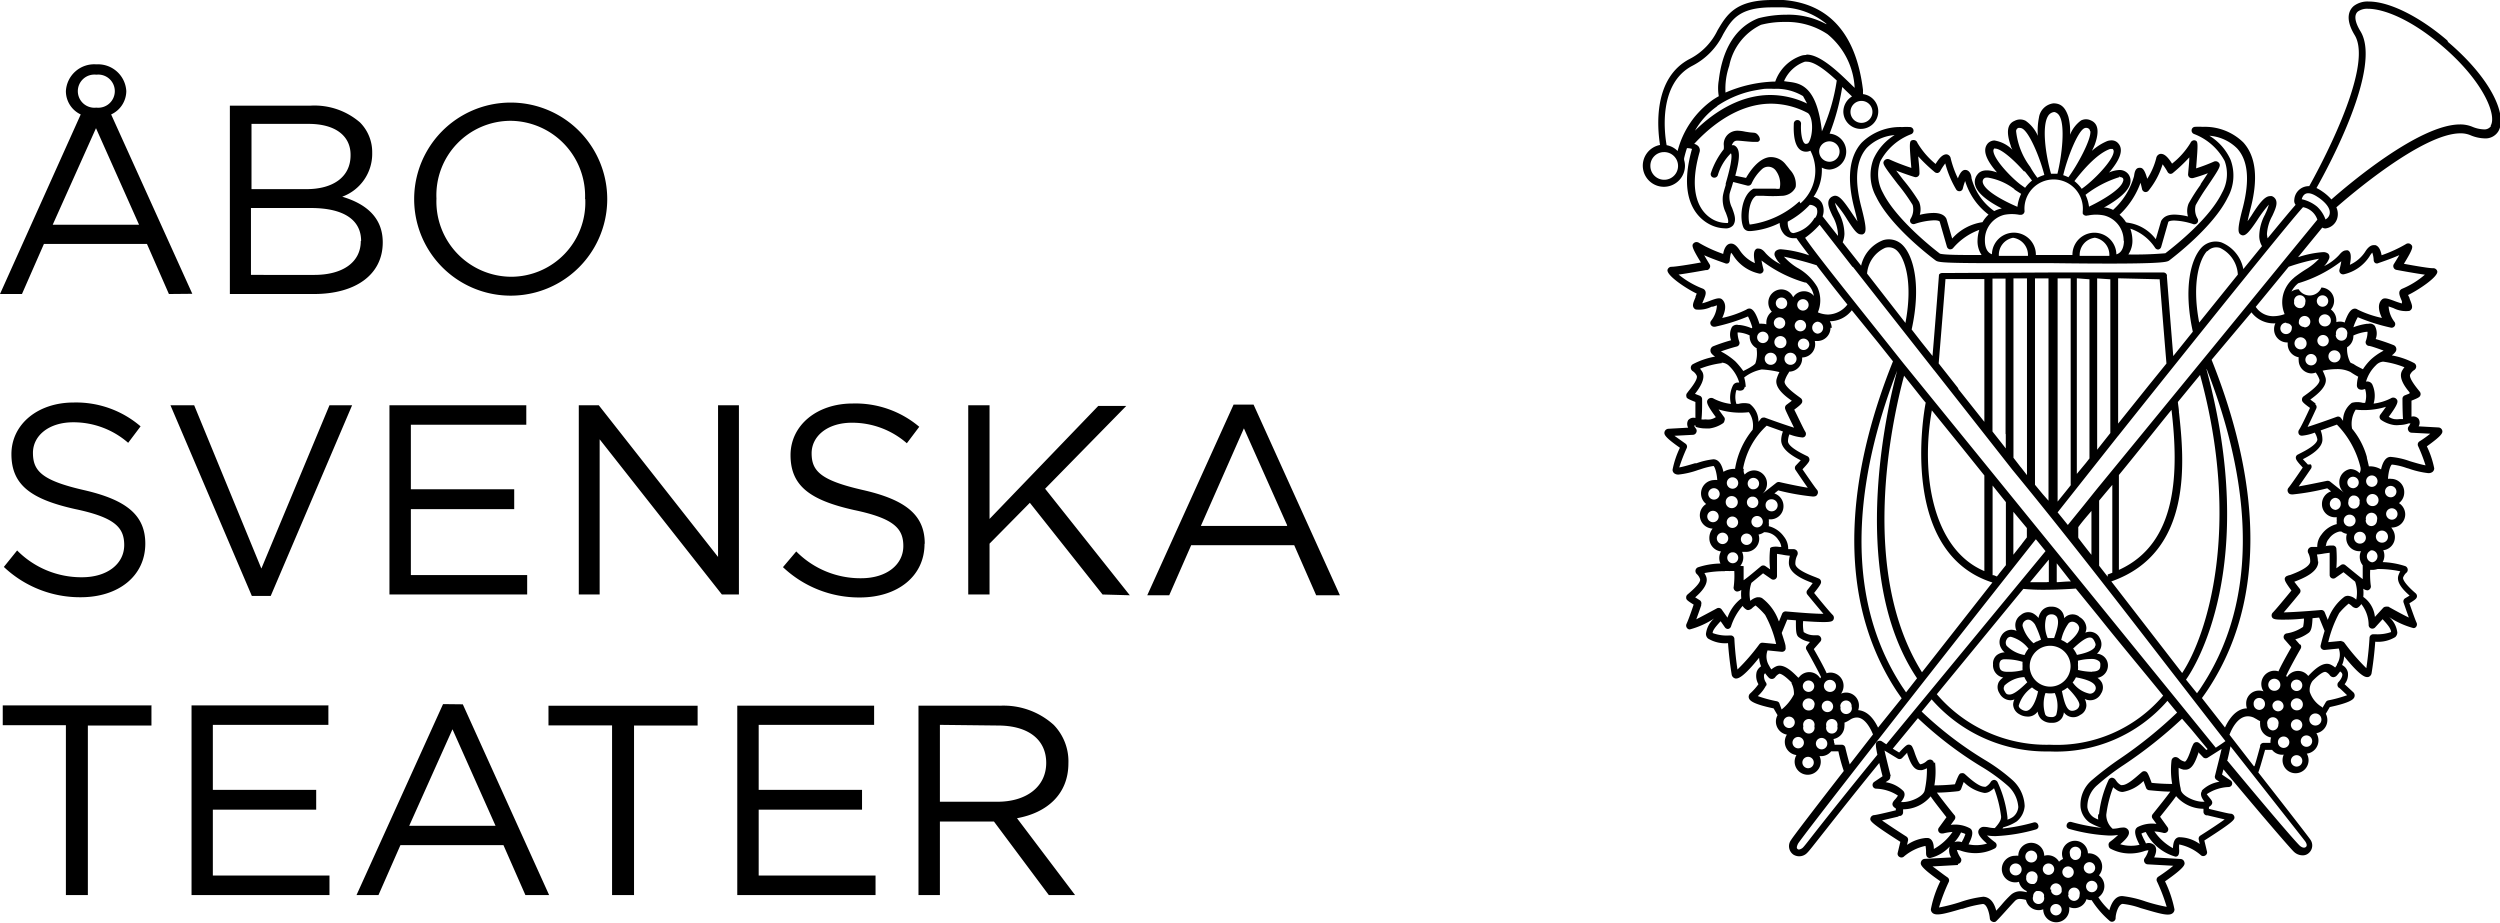 <svg xmlns="http://www.w3.org/2000/svg" viewBox="0 0 227.63 84">
  <title>logo</title>
  <path d="M222.83,3.68C220.29,1.5,217.55.14,215.69.14a2.07,2.07,0,0,0-1.38.41c-.37.32-.86,1.09.09,2.65,1.83,3-3.57,12.73-4.14,13.75h-.1a1.32,1.32,0,0,0-1.26,1.24.59.59,0,0,0,.12.46c-.45.51-1.27,1.49-2.55,3.05a2.47,2.47,0,0,1-.06-.39,3.91,3.91,0,0,1,.49-1.66c.27-.59.48-1.06.33-1.44a.64.64,0,0,0-.37-.35.46.46,0,0,0-.18,0c-.47,0-1,.68-1.7,1.8l0,0-.33.48c.05-.27.14-.65.27-1.16.71-2.71.49-4.73-.65-6a5,5,0,0,0-3.7-1.43,5.87,5.87,0,0,0-.74,0,.33.33,0,0,0-.28.3.34.34,0,0,0,.22.35,5.28,5.28,0,0,1,2.79,2.46,3.47,3.47,0,0,1-.24,2.89c-1.1,2.27-4,4.61-5.16,5.51l0,0a33.09,33.09,0,0,1-3.37.11,2.26,2.26,0,0,0,.37-1.35,3.38,3.38,0,0,0-.19-1,4.33,4.33,0,0,1,2.26,1.75.34.34,0,0,0,.28.15h0a.33.33,0,0,0,.27-.24l.64-2.24c0-.1.25-.16.56-.16a6.14,6.14,0,0,1,1.73.33.34.34,0,0,0,.39-.49,1.61,1.61,0,0,1-.18-1.24,18.26,18.26,0,0,1,1-1.61c1.24-1.83,1.32-2,1.1-2.26a.38.38,0,0,0-.45-.09,15.93,15.93,0,0,1-1.61.61c.19-2.44.19-2.49-.16-2.56h0a.38.38,0,0,0-.35.24,7.06,7.06,0,0,1-1.68,1.89c-.37-.59-.69-.89-1-.89h-.06a.47.47,0,0,0-.38.39,6.33,6.33,0,0,1-.82,1.88c-.25-.9-.46-1-.65-1h-.06c-.39,0-.45.47-.49.75a6.47,6.47,0,0,1-1.91,3.08,2.45,2.45,0,0,0-.66-.21l-.17,0c1.4-.78,2.2-1.51,2.38-2.16a1,1,0,0,0-.15-.87,1,1,0,0,0-.85-.39,2.72,2.72,0,0,0-.93.23l.11-.11c1-1.2,1.25-2.08.67-2.62a.79.79,0,0,0-.55-.2,1.29,1.29,0,0,0-.37.06,4.88,4.88,0,0,0-1.41.9,5.87,5.87,0,0,0,.27-.59c.42-1.17.3-1.9-.35-2.18a1,1,0,0,0-.91,0,3,3,0,0,0-1,1.3,5.27,5.27,0,0,0-.15-1.64c-.28-.86-.68-1.22-1.36-1.22h0a1.52,1.52,0,0,0-1.32,1.3,6.13,6.13,0,0,0-.1,1.66A3.23,3.23,0,0,0,184.44,11a1.08,1.08,0,0,0-1,0c-.67.28-.79,1-.36,2.26,0,.1.09.23.15.37a3,3,0,0,0-1.64-.84.87.87,0,0,0-.58.25c-.51.56-.25,1.43.82,2.66-.88-.31-1.48-.23-1.79.2a1.07,1.07,0,0,0-.18,1c.23.8,1.37,1.55,2.41,2.08a2.46,2.46,0,0,0-.69.24h0a5.3,5.3,0,0,1-2.07-3c0-.24-.15-.74-.57-.75-.17,0-.41.09-.67.77a9.21,9.21,0,0,1-.65-1.8.45.45,0,0,0-.38-.39c-.31,0-.61.24-1,.88A7.36,7.36,0,0,1,174.58,13a.35.35,0,0,0-.33-.25h-.07c-.34.07-.35.12-.15,2.54-.44-.15-1.25-.43-2-.78a.4.4,0,0,0-.45.1c-.21.27-.14.39,1.21,2.15l.09.11a17,17,0,0,1,1.27,1.79,1.6,1.6,0,0,1-.18,1.25.33.33,0,0,0,0,.37.34.34,0,0,0,.37.11,6.37,6.37,0,0,1,1.77-.33c.41,0,.49.1.5.11l.66,2.29a.34.34,0,0,0,.25.24h.06a.33.33,0,0,0,.26-.12,5.66,5.66,0,0,1,2.38-1.65,3.25,3.25,0,0,0-.16.94,2.24,2.24,0,0,0,.37,1.35c-1.9,0-3.27,0-3.79-.12-.68-.51-4-3.15-5.19-5.54a3.48,3.48,0,0,1-.24-2.88,5.32,5.32,0,0,1,2.8-2.46.34.34,0,0,0,.22-.35.34.34,0,0,0-.29-.3,6,6,0,0,0-.74,0,5,5,0,0,0-3.7,1.43c-1.14,1.28-1.36,3.3-.65,6,.13.51.22.89.28,1.16l-.36-.53c-.87-1.29-1.34-2-1.88-1.76a.64.64,0,0,0-.37.35c-.15.38.06.85.34,1.45a3.83,3.83,0,0,1,.49,1.65c0,.06,0,.11,0,.16l-1.4-1.78a1.53,1.53,0,0,0-.07-1.23,1.25,1.25,0,0,0-.75-.55l0,0a4.31,4.31,0,0,0,.75-2.66,1.53,1.53,0,0,0,.71.18,1.64,1.64,0,0,0,0-3.27,20.79,20.79,0,0,0,1.15-4.25l.18.18.11.11.6.57a1.64,1.64,0,0,0-.79,1.41,1.59,1.59,0,1,0,1.79-1.62l0-.26V8.19C169,3.07,166.54.33,162.38,0c-.37,0-.72,0-1,0-3.38,0-4.16,1.35-5,2.77l0,0a5.68,5.68,0,0,1-2.48,2.57c-3.41,1.73-3,6.3-2.75,7.86a1.92,1.92,0,1,0,2.27,1.88,1.88,1.88,0,0,0-.08-.52l0-.14a9.54,9.54,0,0,1,.26-.93,1.33,1.33,0,0,1,.46.07c-1.39,4.88.75,6.47,1.73,6.93a3.12,3.12,0,0,0,1.26.3.87.87,0,0,0,.76-.28c.32-.47.11-1-.1-1.58a2.22,2.22,0,0,1-.24-1.14c0-.2.14-.53.25-.91l.09-.31,1.29.33a.34.34,0,0,0,.38-.18,4,4,0,0,1,1-1.36.85.85,0,0,1,1.23.2,2,2,0,0,1,.33,1.62,1,1,0,0,1-.37,0c-.23,0-.52,0-.74,0l-.27,0c-.69,0-.85,0-1,0-1.13.59-1.3,2.75-.9,3.57a.58.58,0,0,0,.53.29h.12a7.12,7.12,0,0,0,2.63-.74,1.62,1.62,0,0,0,.46,1.08,1.2,1.2,0,0,0,.85.31l.23,0c.19.29.49.7,1.15,1.56a10.23,10.23,0,0,0-2.53-.55.7.7,0,0,0-.51.15.42.42,0,0,0-.09.45,2.06,2.06,0,0,0,.55.77,4.58,4.58,0,0,1-1.37-1c-.12-.15-.35-.43-.63-.43a.41.41,0,0,0-.19,0c-.2.1-.37.34-.17,1.32a3.22,3.22,0,0,1-1.39-1.18c-.31-.47-.6-.67-.93-.58s-.51.53-.57.92a11.92,11.92,0,0,1-2.19-1,.42.42,0,0,0-.24-.08.37.37,0,0,0-.24.09c-.2.18-.25.32.64,1.77-1.1.2-2.34.39-2.64.39h-.05a.38.38,0,0,0-.35.28c-.11.53,1.86,1.8,2.66,2.16l-.11.28,0,.06c-.2.47-.29.7-.19.91a.39.39,0,0,0,.22.2,2.54,2.54,0,0,0,1.45-.26l.12,0,.35-.12a2.48,2.48,0,0,1-.54,1.42.32.32,0,0,0,0,.38.33.33,0,0,0,.28.15h.09a17.16,17.16,0,0,0,3-.94,6.21,6.21,0,0,1,.39,1l-.06.08a3.81,3.81,0,0,0-1.09-.3l-.11,0a.58.58,0,0,0-.59.18,1.45,1.45,0,0,0-.08,1.21,16.6,16.6,0,0,0-1.61.54.41.41,0,0,0-.27.36c0,.14,0,.3.42.59a6.89,6.89,0,0,0-2,.68.37.37,0,0,0-.21.32.39.39,0,0,0,.2.34,1,1,0,0,1,.33.38c.12.2-.13.68-.75,1.44l-.12.16a.34.34,0,0,0-.06.31c0,.15.13.23.82.5,0,.5,0,1.12,0,1.46a.63.63,0,0,0-.66.2.7.7,0,0,0,0,.68l-1.79.1a.39.39,0,0,0-.36.28c-.06.23,0,.47,1.4,1.45a8.16,8.16,0,0,0-.67,2,.41.41,0,0,0,.17.34.61.61,0,0,0,.38.1,7.7,7.7,0,0,0,1.79-.42l.23-.07a6.54,6.54,0,0,1,1.22-.3H156c.1,0,.31.54.36,1.29a1.18,1.18,0,0,0-.3,0,1.22,1.22,0,0,0-.71,2.18,1.21,1.21,0,0,0,.59,2.24,1.35,1.35,0,0,0-.3.87,1.21,1.21,0,0,0,1.06,1.21,1.22,1.22,0,0,0-.05,1.1,6.84,6.84,0,0,0-2,.33.37.37,0,0,0-.27.28.39.39,0,0,0,.14.37,1.09,1.09,0,0,1,.27.43c.08.21-.24.64-1,1.29l-.15.13a.35.35,0,0,0-.11.29c0,.16.08.25.68.62-.33,1-.57,1.59-.65,1.76a.36.36,0,0,0,.07.4.3.3,0,0,0,.23.1,7.53,7.53,0,0,0,2.22-1,2.18,2.18,0,0,0-.75,1.41.57.57,0,0,0,.19.42,3,3,0,0,0,1.82.42c.05.7.15,1.73.33,2.84a.44.44,0,0,0,.35.38h.06c.24,0,.73-.2,2.09-1.89a2.38,2.38,0,0,0,.18.78,1,1,0,0,0-.4.5,1.5,1.5,0,0,0,.16,1.13,5.6,5.6,0,0,1-.75.84.4.4,0,0,0-.12.42c.07.23.38.55,2.25.94l.36.62a1.19,1.19,0,0,0-.15.57,1.21,1.21,0,0,0,1,1.2,1.22,1.22,0,0,0-.19.65,1.21,1.21,0,0,0,1.06,1.21,1.19,1.19,0,1,0,2.1.09,1.17,1.17,0,0,0,1.06-.43l.66,0a14.85,14.85,0,0,0,.49,1.79c-2.6,3.34-4.7,6.09-4.79,6.27a.94.94,0,0,0,.21,1.35,1,1,0,0,0,1.26-.18c.15-.14.54-.64,1.5-1.86l.16-.2c1.11-1.41,2.77-3.51,4.89-6.11.08.34.18.73.3,1.21l-.77.52a.34.34,0,0,0-.13.36.33.33,0,0,0,.3.25,3.85,3.85,0,0,1,2,.63,2.09,2.09,0,0,1-.29.38c-.14.16-.32.38-.12.62a.81.81,0,0,0,.22.17s0,.1,0,.17c-1.39.34-1.85.43-2,.44a.37.37,0,0,0-.31.26c-.06.25-.09.38,2.72,2.17l-.24,1a.33.33,0,0,0,.15.37.35.35,0,0,0,.38,0,4.47,4.47,0,0,1,2-1h0a2.66,2.66,0,0,1,.05.56c0,.23,0,.53.35.55h0a3.46,3.46,0,0,0,1.81-1.06,1.16,1.16,0,0,0,.13,1l-2.39.13a.38.38,0,0,0-.36.28c-.06.21-.12.45,1.76,1.76a10,10,0,0,0-.86,2.55.44.44,0,0,0,.18.36c.34.25,1.07.06,2.63-.4l.08,0a10.11,10.11,0,0,1,1.84-.44h0c.4,0,.61.92.64,1.32a.33.33,0,0,0,.21.28.33.33,0,0,0,.33,0c.09-.07.38-.38.84-.89s.78-.86.92-1a.58.58,0,0,1,.44-.17,2.32,2.32,0,0,1,.55.09,1.18,1.18,0,0,0,1.15.93,1.08,1.08,0,0,0,.42-.08s0,0,0,0a1.18,1.18,0,1,0,2.37,0,1.29,1.29,0,0,0,0-.2,1.2,1.2,0,0,0,.47.1,1.16,1.16,0,0,0,1.1-.82,1,1,0,0,0,.47.09,8.51,8.51,0,0,0,1.63,1.88.32.32,0,0,0,.35.06.33.33,0,0,0,.2-.28c0-.45.26-1.29.64-1.32a7,7,0,0,1,1.63.38l.28.08c1.56.46,2.29.66,2.63.4a.44.44,0,0,0,.18-.36,10.53,10.53,0,0,0-.86-2.55c1.89-1.32,1.82-1.55,1.76-1.76a.38.38,0,0,0-.36-.28l-2.39-.14c.22-.46.24-.82.07-1.06a.76.76,0,0,0-.82-.21,2.14,2.14,0,0,0-.13-.28,4.84,4.84,0,0,1-.28-.62,1.46,1.46,0,0,1,.4-.14A4.35,4.35,0,0,0,198.08,78h0c.32,0,.34-.33.34-.57a3.21,3.21,0,0,1,0-.54h0a4.29,4.29,0,0,1,2,1,.34.34,0,0,0,.38,0,.32.32,0,0,0,.15-.36l-.24-1c2.81-1.8,2.78-1.92,2.73-2.18a.36.36,0,0,0-.31-.26c-.19,0-.86-.17-2-.44l0-.18a.76.76,0,0,0,.21-.17c.21-.24,0-.47-.13-.63s-.25-.31-.28-.36a3.86,3.86,0,0,1,2-.65.33.33,0,0,0,.16-.61l-.77-.52.13-.48c4.06,4.88,6.26,7.38,6.41,7.5a1.15,1.15,0,0,0,.78.33.8.8,0,0,0,.59-.22.91.91,0,0,0,.14-1.2c-.09-.15-1.75-2.3-4.75-6.13.1-.24.25-.75.62-2.05l.64,0a1.16,1.16,0,0,0,1.06.43,1.22,1.22,0,0,0-.11.51,1.18,1.18,0,1,0,2.37,0,1.22,1.22,0,0,0-.16-.6,1.21,1.21,0,0,0,1.06-1.21,1.23,1.23,0,0,0-.19-.65,1.21,1.21,0,0,0,1-1.2,1.23,1.23,0,0,0-.14-.57l.36-.61c1.87-.4,2.19-.71,2.25-.94a.4.4,0,0,0-.12-.42l-.78-.72a1.41,1.41,0,0,0,.3-1.07,1,1,0,0,0-.53-.68,2.34,2.34,0,0,0,.19-.79c1.37,1.69,1.85,1.89,2.09,1.89h.08a.43.43,0,0,0,.33-.37c.21-1.29.3-2.4.33-2.85a3.05,3.05,0,0,0,1.82-.42.58.58,0,0,0,.19-.42,2.2,2.2,0,0,0-.74-1.4,7.57,7.57,0,0,0,2.21,1,.29.29,0,0,0,.22-.09.36.36,0,0,0,.06-.41c-.08-.16-.31-.79-.65-1.76.6-.36.66-.45.69-.62a.35.35,0,0,0-.11-.28l-.16-.14c-.72-.64-1-1.07-1-1.28a1.12,1.12,0,0,1,.27-.43.36.36,0,0,0-.12-.65,7.57,7.57,0,0,0-2-.35A1.22,1.22,0,0,0,217,50.1a1.2,1.2,0,0,0,1.06-1.21,1.24,1.24,0,0,0-.21-.68l-.12-.18h0A1.2,1.2,0,0,0,219,46.81a1.22,1.22,0,0,0-.57-1,1.22,1.22,0,0,0,.48-1,1.2,1.2,0,0,0-1.18-1.21,1.11,1.11,0,0,0-.3,0c.05-.79.26-1.29.37-1.3a5.79,5.79,0,0,1,1.32.31l.18.05a8.2,8.2,0,0,0,1.79.42.61.61,0,0,0,.38-.1.42.42,0,0,0,.17-.34,8.3,8.3,0,0,0-.67-2c1.39-1,1.46-1.22,1.4-1.45a.38.38,0,0,0-.35-.27l-1.8-.1a.67.67,0,0,0,0-.68.63.63,0,0,0-.65-.2c0-.34,0-1,0-1.46.69-.27.77-.35.82-.51a.35.35,0,0,0-.06-.3l-.12-.15c-.62-.76-.87-1.25-.75-1.44a1,1,0,0,1,.35-.38.39.39,0,0,0,.19-.34.37.37,0,0,0-.22-.32,6.91,6.91,0,0,0-2-.68c.39-.3.42-.46.41-.59a.39.39,0,0,0-.26-.35,16.65,16.65,0,0,0-1.62-.55,1.41,1.41,0,0,0-.08-1.2.58.58,0,0,0-.58-.19l-.13,0a5.36,5.36,0,0,0-1.24.32,4.85,4.85,0,0,1,.4-.92,17.45,17.45,0,0,0,3,.95.33.33,0,0,0,.35-.51,2.54,2.54,0,0,1-.54-1.42l.43.15,0,0a2.5,2.5,0,0,0,1.45.26.43.43,0,0,0,.22-.2c.09-.21,0-.44-.19-.91,0-.1-.1-.23-.14-.34.78-.36,2.77-1.64,2.66-2.16a.38.38,0,0,0-.34-.28h-.09c-.33,0-1.58-.21-2.61-.4.88-1.44.84-1.58.64-1.76a.36.36,0,0,0-.24-.1.41.41,0,0,0-.24.08,12.26,12.26,0,0,1-2.19,1c-.07-.39-.22-.82-.57-.92l-.15,0c-.35,0-.62.35-.78.61a3.24,3.24,0,0,1-1.39,1.18c.2-1,0-1.21-.17-1.31a.41.41,0,0,0-.19,0c-.28,0-.51.29-.63.43a4.51,4.51,0,0,1-1.36,1,2,2,0,0,0,.46-.68.43.43,0,0,0-.08-.45.71.71,0,0,0-.51-.14,9.16,9.16,0,0,0-2.24.46l2.21-2.7a.53.53,0,0,0,.29.08,1.28,1.28,0,0,0,1.07-.92,1.45,1.45,0,0,0-.08-1c1.06-.93,7.8-6.74,11.3-6.74a2.3,2.3,0,0,1,.88.16,3.54,3.54,0,0,0,1.31.3,1.37,1.37,0,0,0,1.25-.63c.83-1.36-.49-4.67-4.56-8.14M211.2,23.51a5.5,5.5,0,0,1-1.22,1,11.73,11.73,0,0,0-1,.69.26.26,0,0,0-.09.08,3,3,0,0,0-.8,1,2.79,2.79,0,0,0-.07,2.32,3,3,0,0,1-1,.19,1.9,1.9,0,0,1-1.63-.85l3-3.65a18.84,18.84,0,0,1,2.81-.74m-3,5.88a.51.51,0,0,1,.47.3v0a.52.52,0,0,1,0,.19.52.52,0,1,1-.52-.54m5.37,0a1.16,1.16,0,0,0-.46-.1,1.08,1.08,0,0,0-.33.05,1.25,1.25,0,0,0,0-.15,1.21,1.21,0,0,0-.5-1,1.21,1.21,0,0,0-.86-2,1.16,1.16,0,0,1-2.07.16,1.16,1.16,0,0,0-.66.21l0,0a2.32,2.32,0,0,1,.62-.76,12.07,12.07,0,0,0,3.92-2,7.23,7.23,0,0,1-.17.77.34.34,0,0,0,.32.42h.06a3.77,3.77,0,0,0,2.36-1.64A1.64,1.64,0,0,1,216,23a2.42,2.42,0,0,1,.13.69.33.33,0,0,0,.14.26.31.31,0,0,0,.3,0c.2-.07,1.13-.38,1.89-.72-.15.26-.33.55-.51.84a.34.34,0,0,0,0,.31.34.34,0,0,0,.24.19c.42.08,1.73.32,2.6.44a7.67,7.67,0,0,1-2.06,1.28.44.44,0,0,0-.23.2c-.1.22,0,.47.2.94l0,.09,0,.11a7.23,7.23,0,0,1-.75-.25c-.55-.2-.86-.3-1.07-.11-.44.42-.28,1.1,0,1.68a9.5,9.5,0,0,1-2.21-.76.42.42,0,0,0-.38-.07c-.28.08-.54.48-.8,1.23m-2.64,7.4-.49-.37c.63-.46,1.61-1.23,1.38-2a4.11,4.11,0,0,0-.26-.63,6.23,6.23,0,0,1,1.24-.14,2.72,2.72,0,0,1,1.29.26,8,8,0,0,0,.71.43,3,3,0,0,0-.12.83.41.41,0,0,0,.18.3.58.58,0,0,0,.5,0l.07,0a2.16,2.16,0,0,1,0,1.25h-.21a1.88,1.88,0,0,0-1,0,2,2,0,0,0-.8,1.64l-.19-.26a.33.33,0,0,0-.38-.11c-.87.32-2,.71-2.66.92.34-.68.77-1.63.79-1.67a.33.33,0,0,0-.11-.41m-.65,5.51-.46-.49c.68-.34,1.82-1,1.78-1.83a2.28,2.28,0,0,0-.16-.79l1.48-.53a8.35,8.35,0,0,1,2.15,3.91.73.73,0,0,1-.09.51,1.16,1.16,0,0,0-.85-.37A1.2,1.2,0,0,0,213,43.93a1.22,1.22,0,0,0,.42.92l0,0-1.26-1a.33.33,0,0,0-.21-.07h-.07c-1,.21-2,.41-2.58.51.45-.63,1.06-1.53,1.1-1.59a.33.33,0,0,0,0-.42m.65,8.85a2.76,2.76,0,0,0-.09-.64,6.73,6.73,0,0,0,.7-.1l.46-.06c0,.46,0,1.31,0,2a.33.33,0,0,0,.52.29l.74-.52,1.06.86a3.08,3.08,0,0,1,.1,1.64,1.25,1.25,0,0,0-.75-.35.67.67,0,0,0-.32.08,4.49,4.49,0,0,0-1.52,2.11l-.28-.69a.34.34,0,0,0-.32-.21h0c-1.31.12-2.64.2-3.41.22.57-.66,1.41-1.68,1.45-1.74a.33.33,0,0,0,0-.42c-.18-.22-.36-.46-.49-.63.84-.32,2.21-.88,2.18-1.85m-1.69,7.55-.4-.46a3.74,3.74,0,0,0,1.22-.59c.28-.21.32-.72.35-1.33l.6-.06.5,1.22c-.22.71-.36,1.31-.36,1.31a.33.33,0,0,0,.07.3.37.37,0,0,0,.29.12l1.29-.13a1.6,1.6,0,0,1-.16,1.42l0,.06a2.45,2.45,0,0,1-.17.25,1.86,1.86,0,0,0-.38-.25.79.79,0,0,0-.37-.09c-.63,0-1.3.69-1.7,1.11a1.16,1.16,0,0,0-.93-.46,1.18,1.18,0,0,0-1,.56l-.08-.11c.15-.36.7-1.4,1.31-2.46a.35.35,0,0,0,0-.38m2.32-9a1,1,0,0,1,.26-.64A1.6,1.6,0,0,1,213,48.4h.19a1.17,1.17,0,0,0,.5.21,1.17,1.17,0,0,0-.06.37,1.2,1.2,0,0,0,1.18,1.21h.16a1.18,1.18,0,0,0-.11.51,1.23,1.23,0,0,0,.27.77h0c0,.23,0,.78,0,1.26-.41-.31-1-.8-1.59-1.28a.33.33,0,0,0-.4,0l-.41.29a11.54,11.54,0,0,0,0-1.8.32.32,0,0,0-.33-.27h-.08a2.65,2.65,0,0,0-.54.05l-.14,0m3.19-4.07a.52.52,0,1,1-1,0,.54.54,0,0,1,.39-.53h.14a.53.53,0,0,1,.5.54m-.51-1.21h-.12a.53.53,0,0,1-.5-.54.52.52,0,1,1,.62.53m-.43,2.42a.54.54,0,1,1-.52.54.53.53,0,0,1,.52-.54m.94,1.56a.54.54,0,1,1-.52.55.53.53,0,0,1,.52-.55m-2.25-2a.55.55,0,0,1,0-1.09.52.52,0,0,1,.52.55.53.53,0,0,1-.52.55m-.08-14.53a.55.55,0,1,1-.52.54.53.53,0,0,1,.52-.54m-.82-2.18a.55.55,0,1,1,.52-.55.53.53,0,0,1-.52.55m1,.76a.52.52,0,1,1,1,0,.52.52,0,0,1-.52.54.53.53,0,0,1-.52-.54M211,31a.52.52,0,1,1,.52.54A.53.53,0,0,1,211,31m-.05-3.61a.52.52,0,1,1,.52.54.53.53,0,0,1-.52-.54m0,5.38a.52.52,0,1,1-.52-.54.53.53,0,0,1,.52.54m-1.16-3a.52.52,0,0,1-.47-.31v0a.53.53,0,0,1,0-.19.52.52,0,1,1,.52.54m-.34,2a.55.55,0,1,1,.52-.54.53.53,0,0,1-.52.54m-.6-4.27a.52.52,0,1,1,1,0,.54.54,0,0,1-.34.51l-.07,0a.54.54,0,0,1-.62-.53m8.3,4.32-.27.16a5.44,5.44,0,0,0-1,.71,5,5,0,0,0-.75.91c-.16-.08-.4-.2-.62-.32l-.26-.17A1,1,0,0,1,214,33a2.64,2.64,0,0,1-.29-1.39l0,0,.1-.06a1.2,1.2,0,0,0,.47-1,.15.15,0,0,0,0,0,4,4,0,0,1,1.2-.34h.09a2.47,2.47,0,0,1-.16.85.34.34,0,0,0,.24.43c.18,0,.77.21,1.46.46m2.28,3.88-.43.17a.33.33,0,0,0-.21.31s0,1.24.05,1.85l-.31,0a2.08,2.08,0,0,1-.49,0,1.31,1.31,0,0,1-.5-.21c.9-1.22.87-1.43.7-1.62a.39.39,0,0,0-.51-.06,4.83,4.83,0,0,1-1.57.48A2.47,2.47,0,0,0,216,35a.51.51,0,0,0-.57-.25,3.36,3.36,0,0,1,.9-1.49,1,1,0,0,1,.65-.33H217a8,8,0,0,1,1.93.51,2,2,0,0,0-.2.29c-.38.63.22,1.47.67,2m-2.62,7a2,2,0,0,0-1.09-.27c-.05-.25-.18-.76-.18-.77l0-.07a7,7,0,0,0-1.35-2.59,2.42,2.42,0,0,1,.33-1.73,6.9,6.9,0,0,0,2.76-.26c-.16.23-.34.48-.52.72a.35.35,0,0,0-.06.26.34.34,0,0,0,.13.21,2.81,2.81,0,0,0,1.18.47,2.09,2.09,0,0,0,.49,0h0a2.84,2.84,0,0,0,.85-.15l.16,0a2,2,0,0,1-.19.31.34.34,0,0,0,0,.35.33.33,0,0,0,.29.19l1.7.09c-.26.21-.61.47-1,.71a.34.34,0,0,0-.11.41,14.92,14.92,0,0,1,.68,1.76c-.36-.06-1-.25-1.43-.38a6.81,6.81,0,0,0-1.75-.39c-.42,0-.71.42-.87,1.14m-1.37,4.61a.52.52,0,1,1,1,0,.59.59,0,0,1-.12.36.51.51,0,0,1-.4.19.53.53,0,0,1-.51-.54m.42,2.75.08,0H216a.55.55,0,0,1,0,1.09.55.55,0,0,1-.14-1.06m.19-4.06a.55.55,0,1,1,.52-.54.53.53,0,0,1-.52.54m-.61-2.3a.52.52,0,1,1,.51.55.53.53,0,0,1-.51-.55m2.76,1a.52.52,0,1,1-.52-.54.53.53,0,0,1,.52.54m-.94,2a.52.52,0,1,1,.52.54.54.54,0,0,1-.52-.54m-.35,2.63a.55.55,0,1,1,.52-.55.53.53,0,0,1-.52.55m.49,5.83a.33.33,0,0,0-.16,0,.34.34,0,0,0-.25.11l-.75.82a2.53,2.53,0,0,0-1.06-1.82h0a3.59,3.59,0,0,0,0-.75.72.72,0,0,0,.37.15.27.27,0,0,0,.17-.06.36.36,0,0,0,.14-.4,8.41,8.41,0,0,1-.05-1.4l.25,0a1.8,1.8,0,0,0,.43-.08h0a9.81,9.81,0,0,1,2.06.21,2.08,2.08,0,0,0-.15.32c-.28.69.48,1.43,1,1.89l-.4.24a.33.33,0,0,0-.15.39s.26.77.48,1.37c-.48-.23-1.17-.6-1.88-1m-4.23,3.12h0l-1.23.12a10.79,10.79,0,0,1,1-2.65,6.42,6.42,0,0,1,.86-.86,1.83,1.83,0,0,1,.28.21.64.64,0,0,0,.39.2.32.32,0,0,0,.18-.06A1,1,0,0,0,215,55a3.1,3.1,0,0,1,.67,1.93.33.33,0,0,0,.22.29.35.35,0,0,0,.36-.08l.69-.76c.57.61.76.9.77,1.17a3.75,3.75,0,0,1-1.44.2h-.19a.34.34,0,0,0-.33.32s-.06,1.25-.29,2.77a18.8,18.8,0,0,1-2-2.32.37.37,0,0,0-.29-.13m-1.73,6A2.52,2.52,0,0,1,210.31,63a1.4,1.4,0,0,1,.25-1c.66-.67,1-.82,1.13-.82h.07a.92.92,0,0,1,.38.31.42.42,0,0,0,.31.17.45.45,0,0,0,.31-.14,3.78,3.78,0,0,0,.31-.38.42.42,0,0,1,.2.23c.05.24-.21.6-.35.74a.34.34,0,0,0-.09.26.33.33,0,0,0,.13.25c.05,0,.25.21.75.68a11.83,11.83,0,0,1-1.71.47.34.34,0,0,0-.23.16l-.31.53Zm-.59,1.67a.55.55,0,1,1,.52-.55.54.54,0,0,1-.52.55m-1.35,1.31A.52.52,0,1,1,210,68a.53.53,0,0,1-.51-.55m-.33-2.77a.55.55,0,1,1,.52-.54.53.53,0,0,1-.52.54m-.57,4.58a.52.52,0,1,1,.52.54.53.53,0,0,1-.52-.54m0-3.27a.52.52,0,1,1,.52.54.54.54,0,0,1-.52-.54m0-3.61a.52.52,0,1,1,.52.54.53.53,0,0,1-.52-.54m-1.18,5.17a.52.52,0,1,1,.52.55.53.53,0,0,1-.52-.55m.51-3.34,0,.16a.52.52,0,0,1-.5.4.53.53,0,0,1-.51-.51v-.07h0a.51.51,0,0,1,1,0m-.8-1.29a.55.55,0,1,1,.52-.54.53.53,0,0,1-.52.54m-.14,3.61a.53.53,0,0,1-.52-.54.52.52,0,1,1,1,0,.53.53,0,0,1-.52.54m-1.7,3.27L203,66.9c.2-.53.75-1.68,1.68-1.68a1.35,1.35,0,0,1,.53.12l.27.15a1.84,1.84,0,0,0,.31.17,1.29,1.29,0,0,0,0,.29,1.2,1.2,0,0,0,1,1.2,1.22,1.22,0,0,0-.06.36,1.1,1.1,0,0,0,0,.13l-.64,0a.33.33,0,0,0-.3.24l0,.09c-.19.69-.37,1.35-.5,1.76m.94-5.58a.09.09,0,0,0,0,0,.53.53,0,0,1-.51.49.53.53,0,0,1-.52-.55.5.5,0,0,1,.52-.54.53.53,0,0,1,.51.51.44.44,0,0,0,0,.05m-3.42,5.1c.14-.56.23-1,.28-1.26l4.57,5.81c1.36,1.73,2.18,2.77,2.25,2.87.22.35.09.47,0,.52s-.26.06-.49-.13-2.13-2.35-6.65-7.8m-.2-3-.72-.92-1.36-1.74c.18-.24.47-.66.56-.8,6.35-9.66,3.68-21.63.32-30L205,28.44a2.55,2.55,0,0,0,2.18,1,1.17,1.17,0,0,0-.12.53,1.19,1.19,0,0,0,1.24,1.21,1.15,1.15,0,0,0,0,.15,1.21,1.21,0,0,0,1,1.2,1.22,1.22,0,0,0,0,.29A1.2,1.2,0,0,0,210.43,34a1.14,1.14,0,0,0,.42-.08v0a2.37,2.37,0,0,1,.34.64c.08.28-.35.75-1.28,1.41l-.18.13a.35.35,0,0,0-.13.27c0,.16,0,.25.73.77-.31.67-.81,1.73-1,2a.38.38,0,0,0,0,.41.32.32,0,0,0,.28.12,4.3,4.3,0,0,0,1.15-.28v0A1.67,1.67,0,0,1,211,40c0,.49-1.19,1.09-1.59,1.29l-.17.09a.33.33,0,0,0-.2.25c0,.17,0,.27.63.94v0c-.33.49-1.11,1.63-1.32,1.87a.37.37,0,0,0,0,.41c.07.11.15.17.4.17a21.26,21.26,0,0,0,3.15-.56l.35.28a1.2,1.2,0,0,0-.83,1.15,1.19,1.19,0,0,0,1.35,1.2,1.14,1.14,0,0,0,0,.29,1.22,1.22,0,0,0,0,.34,2.41,2.41,0,0,0-1.39.95,1.76,1.76,0,0,0-.39,1.13l-.37,0h-.08a.39.39,0,0,0-.35.17.39.39,0,0,0,0,.42,1.63,1.63,0,0,1,.16.73c0,.54-1.35,1.06-1.87,1.25l-.05,0-.19.07a.34.34,0,0,0-.21.23c0,.17,0,.27.61,1.1-.54.66-1.43,1.74-1.69,2a.37.37,0,0,0-.09.4c.08.18.22.25.92.25.45,0,1.12,0,2-.1a3.54,3.54,0,0,1-.08.76,3.63,3.63,0,0,1-1.48.59.33.33,0,0,0-.27.21.34.34,0,0,0,.06.34l.62.71c-.64,1.13-1,1.8-1.17,2.2a1.13,1.13,0,0,0-.36-.06,1.21,1.21,0,0,0-1,1.88l0,0a1.18,1.18,0,0,0-.39-.07,1.16,1.16,0,0,0-1.19,1.21,1.17,1.17,0,0,0,.07.41c-.59,0-1.37.39-2,1.74M198.4,37.6c0-.37-.08-.71-.1-1l1.36-1.66.66-.8c3.79,13.83.65,23.69-1.63,27.14l-6.45-8.34c7.52-2.63,6.61-11.19,6.17-15.32m-5.48,14.28V43.25c.88-1.07,1.77-2.18,2.63-3.25s1.46-1.83,2.16-2.68c.65,5.56.62,12.13-4.79,14.57m8-18.27c3.19,8.14,5.62,19.63-.46,28.88-.09.15-.29.44-.43.62l-1-1.24c.78-1.07,6.7-10.37,1.86-28.27M200.51,72c-.25.33,0,.72.22,1h-.16c-.77,0-1.89-.54-2-1.07a2.08,2.08,0,0,0-.06-.32,8.59,8.59,0,0,1-.14-1.7,1.76,1.76,0,0,0,.46.17H199c.63,0,.92-.82,1.16-1.49l0-.1.46.48A.35.35,0,0,0,201,69l1.28-.81c-.11.5-.3,1.24-.49,2l-.11.44a.33.33,0,0,0,.13.37l.27.18a2.9,2.9,0,0,0-1.62.82m-9.41,2.16a1.36,1.36,0,0,0,0,.46,2.49,2.49,0,0,1-.43-.21,1.33,1.33,0,0,1-.56-.91,2.56,2.56,0,0,1,.89-2,21.61,21.61,0,0,1,2.42-1.85,40.85,40.85,0,0,0,5.31-4.21l.87,1,1.46,1.77-.12.08c-.65-.69-.74-.72-.89-.72a.33.33,0,0,0-.29.17,3.6,3.6,0,0,0-.25.61c-.31.9-.48,1-.53,1a1.18,1.18,0,0,1-.53-.28.51.51,0,0,0-.32-.14.37.37,0,0,0-.36.33,7.5,7.5,0,0,0,.06,2.12,18.25,18.25,0,0,1-1.87-.1c-.34-.93-.41-1-.58-1.05a.34.34,0,0,0-.31.07l-.21.18c-.36.31-1.11,1-1.55,1a.28.28,0,0,1-.15,0,1.16,1.16,0,0,1-.41-.37l-.06-.08a.45.45,0,0,0-.35-.22A.4.4,0,0,0,192,71a10,10,0,0,0-.88,3.13m5,1.57a4.34,4.34,0,0,1,.88.14.36.36,0,0,0,.36-.13.33.33,0,0,0,0-.39l-.68-.95c.68-.85,1.17-1.46,1.46-1.88a3.3,3.3,0,0,0,2.44,1.15h.05c0,.09,0,.2,0,.29a.34.34,0,0,0,.26.31H201l1.56.37c-.5.36-1.34.92-2.21,1.47a.33.33,0,0,0-.15.36l.09.41a3.22,3.22,0,0,0-1.9-.62c-.44.07-.52.59-.54,1a4.86,4.86,0,0,1-1.7-1.55m-1.54-.35c-.43.28-.07,1.07.2,1.59a3.34,3.34,0,0,1-.76.09,3.51,3.51,0,0,1-1-.14c.84-.71.85-1,.76-1.25a.51.51,0,0,0-.52-.27,2,2,0,0,0-.4.05,3.26,3.26,0,0,1-.53.06,1.69,1.69,0,0,1-.58-1.27,10.56,10.56,0,0,1,.63-2.51,2.45,2.45,0,0,0,.38.29.9.9,0,0,0,.49.14,3.51,3.51,0,0,0,1.89-1l.23.62a.33.33,0,0,0,.28.22c1,.1,1.58.13,1.93.13-.36.5-1,1.3-1.61,2.06a.33.33,0,0,0,0,.4l.35.48a2.84,2.84,0,0,0-1.76.31m-4.65,5.36a.52.52,0,1,1,.52.55.53.53,0,0,1-.52-.55M189.73,79a.52.52,0,1,1,.52.54.54.54,0,0,1-.52-.54m-1.38,2.48a.52.52,0,1,1,1,0,.52.52,0,0,1-.5.55.56.56,0,0,1-.54-.55m.47-3.22h0a.55.55,0,0,1-.31-.5.52.52,0,1,1,1,0,.51.51,0,0,1-.69.51m-1,1.12a.52.52,0,1,1,.52.54.54.54,0,0,1-.52-.54m-1.1,3.41a.52.52,0,1,1,.52.55.53.53,0,0,1-.52-.55m0-1.82a.53.53,0,0,1,.52-.55.54.54,0,0,1,.52.55.68.68,0,0,1,0,.09l0,.13a.52.52,0,0,1-.47.32.52.52,0,0,1-.48-.33v0a.58.58,0,0,1,0-.18M186,79.12a.52.52,0,1,1,.51.54.53.53,0,0,1-.51-.54m-.88,2.5a.54.54,0,0,1,.3-.49l.07,0,.15,0a.52.52,0,0,1,.47.33v0a.57.57,0,0,1,0,.19.52.52,0,1,1-1,0M184.51,80a.52.52,0,1,1,1,0,.55.55,0,0,1-.3.49l-.07,0-.15,0a.53.53,0,0,1-.51-.54m.49-1.42a.54.54,0,1,1,.52-.54.53.53,0,0,1-.52.54m-6.71.13a.33.33,0,0,0,.28-.19.34.34,0,0,0,0-.33,2.41,2.41,0,0,1-.36-.75h0a1.31,1.31,0,0,1,.39.08,4.06,4.06,0,0,0,1.28.21,3.78,3.78,0,0,0,1.8-.44.33.33,0,0,0,0-.55,7.29,7.29,0,0,1-.73-.62,4.68,4.68,0,0,0,.78.06,15.62,15.62,0,0,0,3.68-.61.33.33,0,0,0,.2-.16.32.32,0,0,0,0-.25.33.33,0,0,0-.42-.22,17,17,0,0,1-2.83.55l.07-.11a4.12,4.12,0,0,0,1.23-.54,2,2,0,0,0,.72-1.4,3.36,3.36,0,0,0-1.12-2.37,16.61,16.61,0,0,0-2.54-1.85,33.22,33.22,0,0,1-5.72-4.38l.91-1.11a13.85,13.85,0,0,0,10.73,4.74,13.39,13.39,0,0,0,10.74-4.61l.88,1.07A40,40,0,0,1,193,69.1,28.6,28.6,0,0,0,190.51,71a2.94,2.94,0,0,0-1.07,2.52,2,2,0,0,0,.83,1.38,5.62,5.62,0,0,0,1.11.49l.07,0,0,0a17.23,17.23,0,0,1-2.86-.55.34.34,0,0,0-.4.22.33.33,0,0,0,0,.25.34.34,0,0,0,.2.16,15.85,15.85,0,0,0,3.68.61,4.68,4.68,0,0,0,.79-.06,6.94,6.94,0,0,1-.73.62A.33.33,0,0,0,192,77a.32.32,0,0,0,.16.27,3.74,3.74,0,0,0,1.8.44h0a4,4,0,0,0,1.27-.21,1.32,1.32,0,0,1,.39-.08,2.32,2.32,0,0,1-.36.75.34.34,0,0,0,0,.34.33.33,0,0,0,.29.19l2.33.13c-.32.27-.83.65-1.37,1a.33.33,0,0,0-.12.41,16.06,16.06,0,0,1,.89,2.33,15.65,15.65,0,0,1-1.92-.49,9.9,9.9,0,0,0-2.1-.49h-.06c-.53,0-.92.5-1.14,1.29a6.17,6.17,0,0,1-1-1.18,1.22,1.22,0,0,0,.05-2,1.21,1.21,0,0,0-1-2s0,0,0,0a1.18,1.18,0,1,0-2.26.51,1.14,1.14,0,0,0-.37.25,1.18,1.18,0,0,0-1-.59,1.16,1.16,0,0,0-.35.05,1.18,1.18,0,0,0-2.36,0,1.18,1.18,0,0,0-.29,0,1.21,1.21,0,0,0,0,2.42,1.1,1.1,0,0,0,.35-.05,1.18,1.18,0,0,0,.7.84l0,.11a2.46,2.46,0,0,0-.59-.09,1.28,1.28,0,0,0-.89.37,9.91,9.91,0,0,0-.77.82c-.17.2-.35.4-.52.58-.2-.79-.59-1.22-1.14-1.27h-.05a9.94,9.94,0,0,0-2.1.49,16.07,16.07,0,0,1-1.92.49,16.19,16.19,0,0,1,.89-2.33.33.33,0,0,0-.11-.41c-.54-.37-1-.75-1.37-1l2.33-.13m5.24.95a.54.54,0,0,1,0-1.09.54.54,0,0,1,0,1.09M189,53.58l2.1,2.58c2,2.51,4,4.88,5.86,7.18a12.72,12.72,0,0,1-10.31,4.47,13.15,13.15,0,0,1-10.3-4.6l7.88-9.59a18.7,18.7,0,0,0,1.88.08c1.23,0,2.53-.08,2.9-.11M187.27,53h0V51.29l.62.79.67.86c-.41,0-1,.06-1.25.07m-.91,0h-.64c-.36,0-.67,0-.92,0l1.71-2.06V53h-.15M176.09,69.49a.36.36,0,0,0-.36-.33.52.52,0,0,0-.32.15,1.18,1.18,0,0,1-.54.28c-.06,0-.21-.13-.52-1a3.58,3.58,0,0,0-.25-.62.35.35,0,0,0-.29-.17c-.14,0-.23,0-.89.72l-.58-.35,2.29-2.78a34.26,34.26,0,0,0,5.79,4.42,16.28,16.28,0,0,1,2.4,1.74,2.87,2.87,0,0,1,.95,1.93,1.27,1.27,0,0,1-.48.9,2,2,0,0,1-.51.25,1.1,1.1,0,0,0,0-.25,10.2,10.2,0,0,0-.89-3.15.38.38,0,0,0-.32-.22h0a.41.41,0,0,0-.33.22l0,0a1.19,1.19,0,0,1-.43.4.27.27,0,0,1-.15,0c-.45,0-1.23-.67-1.59-1l-.18-.16a.32.32,0,0,0-.31-.06c-.16,0-.24.11-.58,1a18.48,18.48,0,0,1-1.87.1,7.5,7.5,0,0,0,.06-2.11m1.78,4.84c-.55-.67-1.22-1.53-1.61-2.07.71,0,1.71-.1,1.93-.13a.33.33,0,0,0,.28-.22c.08-.21.16-.44.23-.62a3.56,3.56,0,0,0,1.89,1,.92.92,0,0,0,.49-.14,2.45,2.45,0,0,0,.38-.29,10.83,10.83,0,0,1,.64,2.54c.05.35-.25.74-.57,1.09a3.15,3.15,0,0,1-.54-.06,1.87,1.87,0,0,0-.4-.05.51.51,0,0,0-.52.27c-.1.21-.1.53.75,1.25a3.41,3.41,0,0,1-1.68.07c.24-.47.56-1.19.13-1.46a2.81,2.81,0,0,0-1.75-.31l.35-.48a.34.34,0,0,0,0-.4m.6,1.58a1.43,1.43,0,0,1,.38.13,2.84,2.84,0,0,1-.27.62l0,0-.06.12a1,1,0,0,0-.67,0,3.28,3.28,0,0,0,.63-.94m3-4.83h0m-8.69,3.38.14,0a.33.33,0,0,0,.25-.31c0-.1,0-.2,0-.29h.05a3.3,3.3,0,0,0,2.46-1.18c.27.41.74,1,1.44,1.9l-.69.95a.33.33,0,0,0,.28.53h.1a4.93,4.93,0,0,1,.86-.14,4.91,4.91,0,0,1-1.7,1.55c0-.4-.09-.93-.54-1h-.19a3.56,3.56,0,0,0-1.71.63l.09-.4a.34.34,0,0,0-.15-.36c-.88-.56-1.72-1.12-2.22-1.47l1.49-.35m-.69-3.67c-.22-.86-.44-1.76-.57-2.34l1.2.73,0,0a.33.33,0,0,0,.41-.06l.46-.48,0,.11c.22.63.52,1.48,1.15,1.48H175a1.89,1.89,0,0,0,.45-.17,8.8,8.8,0,0,1-.2,2c-.09.55-1.22,1.08-2,1.08h-.16c.23-.29.47-.68.22-1a2.92,2.92,0,0,0-1.62-.81l.27-.18a.34.34,0,0,0,.14-.36M185.37,49.1l.2.24.68.84L171.75,67.77l-.39-.26a.37.37,0,0,0-.49.06c-.08.11-.12.25.07,1.15-2.84,3.48-4.69,5.82-5.36,6.67l-.33.42c-.59.75-1,1.3-1.13,1.4s-.32.18-.41.12-.18-.12,0-.5,10.2-13.24,21.65-27.72m-1.25.4-.79,1V46.6l.54.65.69.83v.85l-.44.57ZM182,52.27l-.18.22-.29-.12-.1,0V44.21l1.21,1.51v5.74l-.64.8m-.59.78L175,61.21c-5.72-9.15-2.79-22.67-1.63-27l.56.7c.93,1.17,1.26,1.6,1.41,1.75-.2,1-2.43,13.67,6.08,16.38m-5.5-15.65,2.76,3.41,2,2.49V52c-4.74-2-5.81-8.91-4.78-14.64m-9.12-7.5a1.2,1.2,0,0,0-.17-.61,2.53,2.53,0,0,0,2-1L171,31.19l1.36,1.71c-3.37,8.36-6,20.34.32,30l.22.32.25.36L171,66.25l0,0c-.58-1.22-1.28-1.55-1.81-1.59a1.21,1.21,0,0,0,.07-.39,1.17,1.17,0,0,0-1.18-1.21,1.14,1.14,0,0,0-.45.1h0a1.23,1.23,0,0,0,.23-.71,1.2,1.2,0,0,0-1.18-1.21,1.12,1.12,0,0,0-.36.06c-.18-.41-.54-1.1-1.17-2.2l.62-.71a.33.33,0,0,0,0-.38.34.34,0,0,0-.3-.17h0l-.24,0a1.65,1.65,0,0,1-1-.29,3.44,3.44,0,0,1-.05-1h0c.83.06,1.44.09,1.86.09.69,0,.83-.07.91-.24a.37.37,0,0,0-.08-.41c-.26-.25-1.22-1.41-1.69-2,.65-.82.66-.92.62-1.09a.34.34,0,0,0-.21-.23l-.24-.1c-.47-.18-1.9-.71-1.88-1.25a1.65,1.65,0,0,1,.16-.73.41.41,0,0,0,0-.42.41.41,0,0,0-.37-.17h-.09l-.35,0a1.77,1.77,0,0,0-.39-1.14,2.43,2.43,0,0,0-1.38-.95,1.24,1.24,0,0,0,0-.33,1.2,1.2,0,0,0,0-.3,1.19,1.19,0,0,0,1.34-1.2,1.21,1.21,0,0,0-.83-1.15l.35-.28a21.14,21.14,0,0,0,3.15.56c.25,0,.34-.06.4-.17a.36.36,0,0,0,0-.42c-.22-.25-1-1.4-1.34-1.89.64-.68.65-.77.63-.93a.34.34,0,0,0-.18-.26l-.19-.09c-.4-.2-1.6-.79-1.58-1.29a1.73,1.73,0,0,1,.13-.61h0a4.34,4.34,0,0,0,1.16.28.31.31,0,0,0,.28-.12.36.36,0,0,0,0-.41c-.17-.27-.72-1.46-1-2,.7-.52.73-.62.73-.78a.35.35,0,0,0-.14-.27l-.19-.14c-.34-.25-1.39-1-1.27-1.41a2.53,2.53,0,0,1,.3-.66,1.15,1.15,0,0,0,.11-.2h0a1.2,1.2,0,0,0,1.18-1.21s0-.06,0-.08h0a1.21,1.21,0,0,0,1.15-1.5l.24,0a1.2,1.2,0,0,0,1.19-1.21m-1.19.54a.55.55,0,0,1,0-1.09.54.54,0,0,1,.52.55.53.53,0,0,1-.52.54m-6.53,4.86a3.33,3.33,0,0,0-.14-.87,3.73,3.73,0,0,1,1.6-.73,9,9,0,0,1,1.61.24h0a3.45,3.45,0,0,0-.25.61c-.23.8.75,1.57,1.38,2l-.49.37a.34.34,0,0,0-.1.41c0,.06.46,1,.79,1.67-.62-.19-1.63-.54-2.67-.92l-.11,0a.32.32,0,0,0-.26.13l-.2.26a2,2,0,0,0-.8-1.64,1.93,1.93,0,0,0-1,0h-.21a2.12,2.12,0,0,1,0-1.25l.08,0a.62.62,0,0,0,.49,0,.39.39,0,0,0,.19-.31m-.4,16.31a1.22,1.22,0,0,0,.27-.77,1.21,1.21,0,0,0-.11-.5H159a1.2,1.2,0,0,0,1.18-1.21,1.22,1.22,0,0,0-.06-.37,1.18,1.18,0,0,0,.5-.21h.07a1.48,1.48,0,0,1,1.23.7,1.26,1.26,0,0,1,.27.64l-.19,0a1.65,1.65,0,0,0-.61,0,.39.39,0,0,0-.22.11h0l0,.08a8.73,8.73,0,0,0,0,1.85l-.42-.29a.34.34,0,0,0-.4,0c-.58.48-1.18,1-1.59,1.28,0-.34,0-.78,0-1.28m6.45,12.62a.56.56,0,0,1-.16.39l0,0a.5.5,0,0,1-.34.13.55.55,0,1,1,.52-.55M164.67,63a.53.53,0,0,1-.52-.55.52.52,0,1,1,.52.55m-.93-1.29c-.43-.44-1.08-1.1-1.7-1.1a.79.79,0,0,0-.37.09,1.91,1.91,0,0,0-.38.25,2.45,2.45,0,0,1-.16-.24h0a.27.27,0,0,0-.05-.1,1.59,1.59,0,0,1-.14-1.39l1.3.13a.36.36,0,0,0,.27-.11.33.33,0,0,0,.07-.3l0-.07c0-.19-.18-.68-.35-1.24l.5-1.21.79.06s0,0,0,0c0,.93,0,1.36.28,1.55a2.24,2.24,0,0,0,1,.42l-.3.35a.33.33,0,0,0,0,.39c.6,1.06,1.15,2.1,1.31,2.46l-.08.11a1.16,1.16,0,0,0-1.92-.1m-1.85-5.1a4.49,4.49,0,0,0-1.52-2.1.65.65,0,0,0-.31-.08h-.13a1.41,1.41,0,0,0-.63.33,3.08,3.08,0,0,1,.1-1.64l1.06-.87.75.52a.33.33,0,0,0,.52-.29c0-.89,0-1.62,0-2l.46.07a5.45,5.45,0,0,0,.71.1,2.63,2.63,0,0,0-.09.64c0,1,1.33,1.53,2.17,1.85-.12.17-.29.39-.48.63a.32.32,0,0,0,0,.42s.88,1.08,1.46,1.75c-.81,0-2.19-.11-3.43-.22a.35.35,0,0,0-.33.2l-.28.69Zm-1.2-10.55a.52.52,0,0,1,.52-.55.55.55,0,1,1-.52.55m-1.63-2a.52.52,0,1,1,.55.54h-.15a.54.54,0,0,1-.4-.53m.38,1.2h.14a.52.52,0,1,1-.14,0m1,2.3a.52.52,0,1,1-.52-.54.53.53,0,0,1,.52.54m-2,1.56a.52.52,0,1,1,.52.54.53.53,0,0,1-.52-.54m.2-6.41a7,7,0,0,1,2.15-3.91l1.48.53a2.26,2.26,0,0,0-.16.79c0,.85,1.07,1.47,1.78,1.83l-.46.49a.33.33,0,0,0,0,.41s.63.94,1.1,1.6c-.62-.1-1.63-.3-2.59-.52a.36.36,0,0,0-.27.07l-1.27,1,0,0a1.21,1.21,0,0,0,.42-.92,1.2,1.2,0,0,0-1.18-1.21,1.17,1.17,0,0,0-.85.38.68.68,0,0,1-.08-.51m3.36-11a.55.55,0,1,1,.52-.55.53.53,0,0,1-.52.55m-2.15-1a.52.52,0,1,1,.52.54.53.53,0,0,1-.52-.54m1.21,1.42a.55.55,0,1,1-.52.55.53.53,0,0,1,.52-.55m.31-1.78h0Zm0-.95a.52.52,0,1,1,.52.54.54.54,0,0,1-.52-.54m.18-1.81a.52.52,0,1,1,.52.55.53.53,0,0,1-.52-.55M163,32.12a.55.55,0,1,1-.52.55.53.53,0,0,1,.52-.55m.41-2.5a.52.52,0,1,1,.52.55.53.53,0,0,1-.52-.55m.23-1.89a.52.52,0,1,1,.52.55.53.53,0,0,1-.52-.55m1.1,3.64a.52.52,0,1,1-.52-.54.53.53,0,0,1,.52.54m2.17,33a.52.52,0,1,1-.51-.57.53.53,0,0,1,.51.53.26.26,0,0,0,0,0M166.66,63a.55.55,0,1,1,.51-.55.53.53,0,0,1-.51.55m.9,1.31a.19.19,0,0,0,0,0,.53.53,0,0,1,.51-.53.5.5,0,0,1,.52.55.52.52,0,1,1-1,.05v0Zm5.23-30.74C172.13,36,168,52,174.55,61.76l-1,1.28-.1-.15-.24-.35c-6.06-9.24-3.6-20.78-.41-28.94M167,67.65a1.23,1.23,0,0,0-.06-.36,1.21,1.21,0,0,0,1-1.2,1.12,1.12,0,0,0,0-.29,2.55,2.55,0,0,0,.5-.26,1.14,1.14,0,0,1,.62-.21c.8,0,1.31,1.13,1.48,1.54l-.52.67-1.6,2.06c-.1-.34-.26-.94-.4-1.53a.33.33,0,0,0-.3-.26l-.68,0a1.15,1.15,0,0,0,0-.12m-.75-1.56a.52.52,0,1,1,1,0,.52.52,0,1,1-1,0m-.95,1.56a.52.52,0,1,1,.52.54.53.53,0,0,1-.52-.54m-.14-1.56a.52.52,0,1,1-1,0,.52.52,0,1,1,1,0m-1.09,3.27a.52.52,0,1,1,.52.55.53.53,0,0,1-.52-.55m-.9-1.8a.52.52,0,1,1,.52.54.53.53,0,0,1-.52-.54m-.83-1.86a.52.52,0,1,1,.52.55.53.53,0,0,1-.52-.55m-1.57-3.27a.32.32,0,0,0,0-.3,1.06,1.06,0,0,1-.19-.73.32.32,0,0,1,.1-.14,3.59,3.59,0,0,0,.32.39.39.39,0,0,0,.31.13h0a.4.4,0,0,0,.31-.19,1,1,0,0,1,.36-.29H162c.13,0,.44.11,1.13.81l0,.08a2,2,0,0,1,.21,1,4.24,4.24,0,0,1-1.12,1.37L162,64a.35.35,0,0,0-.22-.15,11.66,11.66,0,0,1-1.73-.47,3.41,3.41,0,0,0,.77-1M157.68,58h0Zm-1-1.42.39.56a.35.35,0,0,0,.27.13h0a.35.35,0,0,0,.27-.22,5.24,5.24,0,0,1,1.06-1.88,1,1,0,0,0,.32.32.33.33,0,0,0,.19.06.65.65,0,0,0,.39-.21,2.09,2.09,0,0,1,.28-.21,6.75,6.75,0,0,1,.87.86,10.45,10.45,0,0,1,1,2.65l-1.23-.12a.35.35,0,0,0-.29.13,18.55,18.55,0,0,1-2,2.31c-.23-1.51-.28-2.76-.28-2.78a.33.33,0,0,0-.31-.32h-.15a3.66,3.66,0,0,1-1.52-.22c0-.23.22-.52.71-1.06m.39-4.59h.33a.78.78,0,0,0,.2,0l.34,0a8.11,8.11,0,0,1-.05,1.42.36.36,0,0,0,.14.39.29.29,0,0,0,.18.06.71.71,0,0,0,.37-.15,3.58,3.58,0,0,0,0,.78,3.71,3.71,0,0,0-1.26,1.75l-.53-.75a.34.34,0,0,0-.43-.1c-.7.38-1.4.75-1.88,1,.18-.49.38-1.06.45-1.27l0-.09a.33.33,0,0,0-.15-.39l-.4-.25c.51-.45,1.26-1.2,1-1.89a1.9,1.9,0,0,0-.16-.32,9.19,9.19,0,0,1,1.88-.17m.16-8.05a.52.52,0,1,1,.52.54.53.53,0,0,1-.52-.54m.42,1.21a.55.55,0,1,1-.52.54.53.53,0,0,1,.52-.54m.61,2.4a.52.52,0,1,1-.52-.54.53.53,0,0,1,.52.54m-.56,2.72h.06l.08,0a.5.5,0,1,1-.14,0M156.32,49a.52.52,0,1,1,.52.54.53.53,0,0,1-.52-.54M155.45,47a.52.52,0,1,1,.52.55.53.53,0,0,1-.52-.55m1.13-2a.52.52,0,1,1-.52-.55.53.53,0,0,1,.52.55m-2.2-6.14a2.84,2.84,0,0,0,.91.15h0l.27,0h.1a2.88,2.88,0,0,0,1.22-.47.31.31,0,0,0,.13-.22A.32.32,0,0,0,157,38c-.18-.24-.36-.49-.52-.72a6.74,6.74,0,0,0,2.76.25,2.11,2.11,0,0,1,.34,1.6,7.48,7.48,0,0,0-1.6,3.56h0a2,2,0,0,0-1.06.27c-.15-.72-.45-1.11-.87-1.14H156a6.63,6.63,0,0,0-1.53.36l-.14,0c-.39.12-1.07.32-1.43.38a15.43,15.43,0,0,1,.68-1.76.33.33,0,0,0-.12-.41c-.34-.24-.7-.5-1-.71l1.7-.09a.34.34,0,0,0,.28-.19.34.34,0,0,0,0-.34,2.42,2.42,0,0,1-.2-.31l.16,0m2.34-5.73a1,1,0,0,1,.72.32,3.4,3.4,0,0,1,.9,1.49h-.12a.5.5,0,0,0-.45.26,2.5,2.5,0,0,0-.19,1.69,4.72,4.72,0,0,1-1.56-.48.4.4,0,0,0-.52.06c-.16.2-.19.41.71,1.62a1.35,1.35,0,0,1-.52.21,2.34,2.34,0,0,1-.4,0h-.07a1.66,1.66,0,0,1-.32,0c.08-.62.06-1.84.06-1.85a.33.33,0,0,0-.22-.31l-.43-.17c.42-.53,1-1.4.67-2a2.43,2.43,0,0,0-.21-.29,8.25,8.25,0,0,1,2-.51m3.15-1.32a2.84,2.84,0,0,1-.11,1.35,1.11,1.11,0,0,1-.21.19l-.28.18c-.19.11-.42.23-.61.32a7.2,7.2,0,0,0-.73-.88,6.33,6.33,0,0,0-1.31-.9c.8-.29,1.44-.45,1.45-.45a.33.33,0,0,0,.23-.43,2.54,2.54,0,0,1-.16-.85l.1,0a2.87,2.87,0,0,1,1,.27.71.71,0,0,0,0,.09,1.2,1.2,0,0,0,.68,1.1m4.46-6a2.16,2.16,0,0,1,.53.67,2.4,2.4,0,0,1,.18.55,1.16,1.16,0,0,0-1.89.12,1.18,1.18,0,0,0-1.08-.72,1.2,1.2,0,0,0-1.18,1.21,1.22,1.22,0,0,0,.32.82,1.22,1.22,0,0,0-.5,1,1.2,1.2,0,0,0,0,.15,1.09,1.09,0,0,0-.33-.05,1.2,1.2,0,0,0-.3,0c-.26-.83-.52-1.27-.8-1.37a.44.44,0,0,0-.39.08,9.27,9.27,0,0,1-2.2.76c.36-.76.36-1.34,0-1.68-.2-.19-.51-.11-1.07.1a6.41,6.41,0,0,1-.75.25l.08-.19c.19-.45.3-.72.2-.94a.42.42,0,0,0-.23-.21A7.94,7.94,0,0,1,152.84,25c.82-.11,2.05-.33,2.49-.41l.11,0a.33.33,0,0,0,.23-.19.31.31,0,0,0,0-.32c-.18-.29-.35-.58-.5-.84.85.38,1.89.72,1.9.73a.35.35,0,0,0,.29,0,.34.34,0,0,0,.14-.26,2.71,2.71,0,0,1,.12-.7,1.51,1.51,0,0,1,.2.26,3.75,3.75,0,0,0,2.36,1.64.33.33,0,0,0,.38-.42,7.81,7.81,0,0,1-.17-.77,12,12,0,0,0,3.94,2m1.09-1.54c.65.84,1.54,2,2.79,3.55a2.3,2.3,0,0,1-1.75.91,2.45,2.45,0,0,1-.94-.2,2.83,2.83,0,0,0-.06-2.32,4.84,4.84,0,0,0-1.83-1.75l0,0a5.56,5.56,0,0,1-1.2-1,29.82,29.82,0,0,1,3,.79M151.48,13.85a1.26,1.26,0,1,1-1.21,1.26,1.24,1.24,0,0,1,1.21-1.26M166.28,2.2a7.19,7.19,0,0,0-3.62-.86,10.29,10.29,0,0,0-2.55.32c-2.57,1-3.38,3.64-3.61,5.64a4.22,4.22,0,0,0,0,1.46c-.22.12-.39.23-.57.35a8.2,8.2,0,0,0-3.18,4.64,1.84,1.84,0,0,0-1-.53c-.2-1.11-.78-5.64,2.38-7.25a6.33,6.33,0,0,0,2.77-2.86c.76-1.31,1.42-2.44,4.45-2.44.3,0,.62,0,1,0a6.63,6.63,0,0,1,3.95,1.5m-9.92,7.46a9.29,9.29,0,0,1,3.06-1.33c.38-.08.78-.15,1.2-.21a8.7,8.7,0,0,1,.9,0,4.7,4.7,0,0,1,2.63.66l.37.68a7.77,7.77,0,0,0-3.34-.78c-3.08,0-5.55,1.94-6.87,3.25a6.9,6.9,0,0,1,2-2.21m13.09-.5a1,1,0,1,1-.93,1,1,1,0,0,1,.93-1m-5-4.18a1.31,1.31,0,0,0-.37.05,3.8,3.8,0,0,0-2.41,2.37h-.2a12.08,12.08,0,0,0-4.33,1A6.34,6.34,0,0,1,157.45,6a5.28,5.28,0,0,1,2.89-3.74A8.28,8.28,0,0,1,162.52,2a6.65,6.65,0,0,1,3.89,1.12A6.74,6.74,0,0,1,168.87,8l-.27-.26-.09-.09c-1.1-1.07-2.76-2.68-4-2.68m1.38,7c-.46-4.2-2-4.4-3.1-4.53l-.35-.05a3.22,3.22,0,0,1,1.89-1.77.69.69,0,0,1,.21,0c.84,0,2.19,1.24,2.7,1.71A17.43,17.43,0,0,1,165.87,12m-.23,1.73a.93.93,0,1,1,.93,1,.95.95,0,0,1-.93-1m-1.8,4.6a8.29,8.29,0,0,1-4.47,2.11h-.06c-.2-.55-.1-2.22.59-2.61.1,0,.4,0,.69,0a13,13,0,0,0,1.65,0h.07a1.51,1.51,0,0,0,.46-.11,1.36,1.36,0,0,0,.64-.52.55.55,0,0,0,.1-.24v0a1.93,1.93,0,0,0-.53-1.5l-.06-.08c-.09-.12-.19-.24-.3-.37a1.7,1.7,0,0,0-1.52-.7c-1,.13-1.79,1.31-2.12,1.89L158,16c.41-1.51.52-2.5-.13-2.78l-.19,0c.13-.27.22-.39.45-.41s1.13.11,1.62.11l.28,0a.28.28,0,0,0,.21-.19c0-.09,0-.25-.2-.47s-.35-.16-.74-.21l-.39-.06a3.82,3.82,0,0,0-.69-.09,1.29,1.29,0,0,0-.89.34,1.22,1.22,0,0,0-.38.93,1.77,1.77,0,0,1,0,.42,7.16,7.16,0,0,0-1.16,2.14.33.33,0,0,0,0,.26.32.32,0,0,0,.19.17.34.34,0,0,0,.43-.2,4.67,4.67,0,0,1,1.19-2h0s.26.14-.34,2.29v0l-.13.46,0,.14c-.12.39-.22.74-.26,1a2.75,2.75,0,0,0,.27,1.52c.14.38.28.74.19.93a.78.78,0,0,1-.21,0,2.57,2.57,0,0,1-1.37-.45c-.85-.57-2.11-2.1-1-6a.56.56,0,0,0-.1-.52.76.76,0,0,0-.39-.23c.92-1,3.57-3.66,7-3.66a7.18,7.18,0,0,1,3.32.84c.22.11.44.65.41,1.44s-.27,1.29-.39,1.34-.22.06-.28,0c-.26-.19-.38-1.08-.33-1.8a.33.33,0,1,0-.66,0c0,.19-.13,1.88.61,2.4a.9.9,0,0,0,.9.06,3.94,3.94,0,0,1-.91,4.8m1.29,1.32a2.89,2.89,0,0,1-1.9,1.38.38.38,0,0,1-.29-.11,1.4,1.4,0,0,1-.25-.93,7.58,7.58,0,0,0,2-1.53.83.83,0,0,1,.63.3.93.93,0,0,1-.13.88m3.43,4.47,7.34,9.34a.19.19,0,0,0,.06.07l7.12,9.06c4.84,5.88,9.79,12.29,14.15,17.94,1.88,2.43,3.65,4.72,5.25,6.77-.16.12-.51.36-.88.6l-28.44-35-1.71-2.15c-3.54-4.44-6.62-8.29-7.24-9.28a7.78,7.78,0,0,0,1.32-1.19l3,3.85m23.23,28.2-.78-1V45.58l.6-.72.6-.71v8l-.42.16m-2.68-3.43V48c.25-.36.64-.82,1-1.24l.2-.24v4c-.36-.45-.93-1.18-1.19-1.54m-.69-4.81c-.25.33-.75.94-1.08,1.35l-.12.15V25.35h1.19c0,15.88,0,18.34,0,18.74M186,45l-.71-.86V25.35h1.23V45.59L186,45m-2-2.45-.67-.87V25.35h1.23V43.26l-.56-.72m-1.37-3c0,.56,0,1,0,1.29l-.42-.54-.79-1V25.37h1.19c0,1.25,0,10.2,0,14.13m-4.31-4.15-1.78-2.26c.26-3.12.54-6.57.62-7.68l3.54,0v13l-2.38-3m-4.8-6L170,24.91a2.81,2.81,0,0,1,1.64-2.34,1.08,1.08,0,0,1,1.13.3c.62.64,1.44,2.72.73,6.49m7.57-9.83a3,3,0,0,0-.56.7h0a4.56,4.56,0,0,0-2.76,1.49l-.52-1.79c-.17-.36-.57-.54-1.19-.54a5.5,5.5,0,0,0-1.24.17,1.82,1.82,0,0,0-.06-1.18,16.64,16.64,0,0,0-1.44-2l-.65-.85c.9.35,1.67.59,1.69.59a.33.33,0,0,0,.3-.06.33.33,0,0,0,.13-.29c0-.61-.09-1.12-.11-1.53a15.17,15.17,0,0,0,1.5,1.43.34.34,0,0,0,.22.08h.05a.36.36,0,0,0,.23-.17,5.07,5.07,0,0,1,.46-.7,9.25,9.25,0,0,0,1,2.38.33.33,0,0,0,.27.15h.06a.32.32,0,0,0,.27-.25,6.12,6.12,0,0,1,.21-.68,6,6,0,0,0,2.16,3.08m2.31-2.32.24.16.39.25a3.7,3.7,0,0,0-.34,1.18c-1.07-.45-2.92-1.39-3.14-2.17a.39.39,0,0,1,.07-.38.35.35,0,0,1,.28-.11H181a5.46,5.46,0,0,1,2.43,1.06m.9-1.67.39.49.3.39a3.52,3.52,0,0,0-.63.66l-.41-.29c-.8-.6-2.34-2.18-2.47-3a.32.32,0,0,1,.06-.28.11.11,0,0,1,.1,0v0c.54,0,1.75,1.07,2.65,2.11m1.8.3a3.25,3.25,0,0,0-.61.25c-.2-.26-.43-.59-.66-1a6.61,6.61,0,0,1-1.28-3.25.32.32,0,0,1,.2-.29.42.42,0,0,1,.16,0,.44.44,0,0,1,.21.06c.62.33,1.58,2.56,2,4.22m1.24-.11-.35,0h-.28c-.54-1.9-.82-4.35-.28-5.24a.73.73,0,0,1,.59-.38h0a.71.71,0,0,1,.45.34c.54.86.25,3.58-.18,5.29m3-3.9c.11.74-1.21,3.17-2,4.21a3.07,3.07,0,0,0-.47-.19c.41-1.72,1.34-4,1.92-4.27a.38.38,0,0,1,.34,0,.29.29,0,0,1,.18.27m-.75,5.25a3.4,3.4,0,0,0-.67-.71c.62-.81,2-2.5,3.26-2.93.12,0,.19,0,.22,0a.31.31,0,0,1,.09.29c-.09.79-1.81,2.58-2.89,3.33m.66,1.73a3.54,3.54,0,0,0-.33-1.17A9.69,9.69,0,0,1,193,16.12V16l.05.13a.32.32,0,0,1,.25.1.33.33,0,0,1,0,.3c-.19.66-1.66,1.6-3.08,2.28m3.17,3.08c0,.33-.06,1.09-.69,1.27a2,2,0,1,0-4,.06l-1.7,0h-1.63a2,2,0,1,0-4-.07c-.61-.21-.64-1-.64-1.25a2.34,2.34,0,0,1,1.76-2.34,3.63,3.63,0,0,1,1.39,0H184a.34.34,0,0,0,.34-.33,2.66,2.66,0,1,1,5.3,0,.39.39,0,0,0,0,.1.32.32,0,0,0,0,.12.35.35,0,0,0,.43.17l.05,0h0a3.63,3.63,0,0,1,1.47,0,2.35,2.35,0,0,1,1.77,2.34m-10.07-.31a1.58,1.58,0,0,1,1.36,1.65H182a1.58,1.58,0,0,1,1.35-1.66m7.36,0a1.58,1.58,0,0,1,1.35,1.66h-2.7a1.58,1.58,0,0,1,1.35-1.65m2.91-1.42h-.05a2.93,2.93,0,0,0-.58-.68,7.5,7.5,0,0,0,1.91-2.91c.05.19.1.39.14.59a.36.36,0,0,0,.25.25.35.35,0,0,0,.33-.11,7.18,7.18,0,0,0,1.29-2.41,6,6,0,0,1,.46.71.34.34,0,0,0,.24.16h0a.33.33,0,0,0,.22-.07,14.69,14.69,0,0,0,1.51-1.43c0,.46-.07,1-.11,1.53a.35.35,0,0,0,.11.28.35.35,0,0,0,.22.08l.1,0a13.29,13.29,0,0,0,1.37-.45c-.2.31-.45.68-.66,1l0,.05a16.32,16.32,0,0,0-1.09,1.71,1.79,1.79,0,0,0-.06,1.18,5.47,5.47,0,0,0-1.22-.17c-.64,0-1,.19-1.23.59l-.48,1.65a3.85,3.85,0,0,0-2.68-1.52m12.65-.77a4.22,4.22,0,0,0-.55,2,1.84,1.84,0,0,0,.25.92l-1.7,2.09a3.29,3.29,0,0,0-2-2.43,1.77,1.77,0,0,0-1.81.48c-.93,1-1.68,3.56-.79,7.65l-1.78,2.22c-.29-3.56-.58-7.23-.58-7.26a.31.31,0,0,0,0-.12.33.33,0,0,0-.31-.23l-10.16,0-10,.05a.33.33,0,0,0-.28.15h0V25s-.29,3.84-.59,7.41l-1-1.25L174.06,30c.9-4.09.14-6.68-.79-7.65a1.77,1.77,0,0,0-1.81-.48,3.25,3.25,0,0,0-2,2.32l-1.68-2.13a2.29,2.29,0,0,0,.16-.76,4.23,4.23,0,0,0-.55-2,4.51,4.51,0,0,1-.32-.84A10.14,10.14,0,0,1,168.2,20c.64,1,.91,1.34,1.24,1.34a.43.43,0,0,0,.16,0c.33-.15.41-.43-.12-2.48-.65-2.48-.48-4.29.5-5.4a4,4,0,0,1,2.53-1.16,4.93,4.93,0,0,0-1.93,2.19,4.1,4.1,0,0,0,.25,3.43c1.29,2.67,4.95,5.45,5.38,5.77.24.18.37.27,5.43.27,1.36,0,3.06,0,5.22,0,9.94.13,10.38-.09,10.62-.22l0,0c.41-.31,4.07-3.1,5.36-5.76a4.12,4.12,0,0,0,.26-3.43,4.94,4.94,0,0,0-1.93-2.19,4,4,0,0,1,2.53,1.16c1,1.1,1.15,2.91.51,5.4-.54,2.05-.45,2.33-.12,2.48s.68-.23,1.42-1.33a11.94,11.94,0,0,1,1.07-1.44,4.3,4.3,0,0,1-.33.86m-16,5.94V41.74l-.32.41-.83,1V25.34Zm1.9,0v14l-.87,1.1-.33.42V25.35Zm4.49,0c.08,1,.35,4.44.62,7.67l-1.62,2-2.78,3.47V25.34ZM201,22.87a1.08,1.08,0,0,1,.79-.35,1.19,1.19,0,0,1,.34.05A2.85,2.85,0,0,1,203.76,25v0l-3.52,4.37c-.72-3.78.11-5.87.72-6.51m8.71-4A1.7,1.7,0,0,1,211,20l-2.18,2.66c-3.33,4.08-10.27,12.57-17.57,21.47l0,0c-.52.63-1,1.24-1.5,1.86l-1.47,1.81-.45-.56-.48-.59,2.42-3.06,3.1-3.92a.22.22,0,0,0,.07-.08c9.19-11.53,15.86-19.78,16.76-20.73m1.4-.88c.8.56,1.15,1.12,1,1.58a.75.75,0,0,1-.36.42,2.92,2.92,0,0,0-.77-1.17,3.34,3.34,0,0,0-1.39-.67.87.87,0,0,1,.15-.33c.26-.34.73-.27,1.36.17m15.73-6.52a.72.72,0,0,1-.68.32,3,3,0,0,1-1.06-.25,2.9,2.9,0,0,0-1.09-.2c-3.73,0-10.2,5.5-11.71,6.83a4.32,4.32,0,0,0-.82-.72,3.47,3.47,0,0,0-.54-.32c1.17-2.08,6-11.05,4-14.28-.51-.84-.6-1.48-.23-1.79a1.45,1.45,0,0,1,.93-.25c1.35,0,3.83.89,6.76,3.4,3.73,3.18,5,6.31,4.39,7.26M189.27,56.11a1,1,0,0,0-1.32.18l0,0a1.11,1.11,0,0,0-.15-.52,1.12,1.12,0,0,0-1-.53,1.06,1.06,0,0,0-1,.53,1.38,1.38,0,0,0-.19.5,1.62,1.62,0,0,0-.53-.44A1,1,0,0,0,184,56a1.1,1.1,0,0,0-.5,1,1.23,1.23,0,0,0,.11.44,1.22,1.22,0,0,0-.47-.1,1.06,1.06,0,0,0-.92.56,1.08,1.08,0,0,0,0,1.13,1.22,1.22,0,0,0,.31.37,1.21,1.21,0,0,0-.74.27,1,1,0,0,0-.32.82,1.13,1.13,0,0,0,.93,1.2,1.23,1.23,0,0,0-.41.42,1,1,0,0,0,.06,1,1.15,1.15,0,0,0,1,.65,1,1,0,0,0,.37-.08,1.1,1.1,0,0,0-.12.48,1.06,1.06,0,0,0,.58.88,1.39,1.39,0,0,0,.65.2,1.06,1.06,0,0,0,1-.45,1.2,1.2,0,0,0,.32.68,1.31,1.31,0,0,0,1,.34,1,1,0,0,0,.91-.46,1.2,1.2,0,0,0,.16-.49,1.05,1.05,0,0,0,1.48.24,1,1,0,0,0,.57-.87,1.34,1.34,0,0,0-.15-.59,1.1,1.1,0,0,0,1.49-.5,1,1,0,0,0,.06-1,1.28,1.28,0,0,0-.39-.42,1.14,1.14,0,0,0,.95-1.2,1.07,1.07,0,0,0-1-1,1.24,1.24,0,0,0,.26-.32,1.06,1.06,0,0,0,0-1.09,1,1,0,0,0-1.32-.5,1,1,0,0,0,.1-.43,1.19,1.19,0,0,0-.63-1m1.41,2.73c-.29.44-1.23.64-1.64.72a2.53,2.53,0,0,0-.35-.58c.47-.43,1.1-1,1.51-1,.11,0,.26,0,.41.29s.16.4.07.52m-.23,2.31A5.79,5.79,0,0,1,189.2,61a2.07,2.07,0,0,0,0-.45,2.64,2.64,0,0,0,0-.39A4.91,4.91,0,0,1,190.5,60a1,1,0,0,1,.64.22.38.38,0,0,1,.1.29c0,.3,0,.64-.79.64m-1.74,1a2.41,2.41,0,0,0,.31-.48c.46.09,1.5.3,1.74.75a.44.44,0,0,1,0,.46.52.52,0,0,1-.5.28,2.5,2.5,0,0,1-1.52-1m-1,.76a2.49,2.49,0,0,0,.5-.31c.58.57,1.15,1.29,1.09,1.6a.53.53,0,0,1-.29.41.73.73,0,0,1-.38.1c-.53,0-.73-.91-.92-1.8m-1.48.18a2.3,2.3,0,0,0,.83,0,2.87,2.87,0,0,1,.13,2,.46.46,0,0,1-.43.19c-.35,0-.48-.09-.56-.22a3.13,3.13,0,0,1,0-1.93m-1.42-2.48a1.86,1.86,0,1,1,1.86,1.86,1.86,1.86,0,0,1-1.86-1.86m-1,3.59a3.05,3.05,0,0,1,1.21-1.66,2.57,2.57,0,0,0,.55.36c-.19.9-.6,1.78-1.11,1.78a.78.78,0,0,1-.37-.12c-.24-.14-.28-.27-.28-.37m-1.33-1.79a2.82,2.82,0,0,1,1.84-.8,2.4,2.4,0,0,0,.27.47l-.25.24c-.63.59-1.07.88-1.37.88s-.33-.11-.46-.34a.41.41,0,0,1,0-.45m1.65-2.19a2.33,2.33,0,0,0,0,.38,2.42,2.42,0,0,0,0,.38,5,5,0,0,1-1.37.15c-.54,0-.74-.16-.74-.62a.59.59,0,0,1,.13-.42.53.53,0,0,1,.37-.1,5.23,5.23,0,0,1,1.61.23m.55-1.22a2.68,2.68,0,0,0-.37.6,3,3,0,0,1-1.63-.84.54.54,0,0,1,0-.57.41.41,0,0,1,.38-.25,3,3,0,0,1,1.59,1.06m1.05-.75-.26.12h-.05l-.26.16A3.24,3.24,0,0,1,184.16,57a.52.52,0,0,1,.23-.48.46.46,0,0,1,.28-.1c.34,0,.62.44.62.44a9.29,9.29,0,0,1,.55,1.39m1.19-.15-.3,0-.28,0a2.77,2.77,0,0,1-.13-1.91.49.49,0,0,1,.46-.25.56.56,0,0,1,.51.25c.24.46,0,1.16-.26,1.91m2.28-.91c0,.35-.43.9-1.09,1.39a2.5,2.5,0,0,0-.54-.31,3.93,3.93,0,0,1,.68-1.53.48.48,0,0,1,.33-.13.57.57,0,0,1,.28.08.63.63,0,0,1,.35.51m-69.34-3H122l-7.86-17.36h-1.82l-7.86,17.36h2l2-4.56h9.38l2,4.56Zm-2.78-6.31h-7.86L113.26,39l3.92,8.79Zm-14.33,6.31-7.71-9.7,7.39-7.54H100l-9.9,10.29V36.9H88.16V54.13h1.94V49.5l3.67-3.72,6.62,8.35ZM84.2,49.5v0c0-2.63-1.77-4-5.62-4.88s-4.68-1.72-4.68-3.35v0c0-1.55,1.43-2.78,3.67-2.78a7.57,7.57,0,0,1,5,1.87l1.13-1.5a9,9,0,0,0-6.06-2.12c-3.28,0-5.66,2-5.66,4.7v0c0,2.83,1.82,4.11,5.79,5,3.62.76,4.48,1.67,4.48,3.28v0c0,1.7-1.53,2.93-3.84,2.93a8.21,8.21,0,0,1-5.91-2.44l-1.21,1.43a10.09,10.09,0,0,0,7,2.76c3.42,0,5.89-1.92,5.89-4.88M65.73,54.13h1.55V36.9h-1.9V50.71L54.52,36.9H52.7V54.13h1.9V40L65.73,54.13Zm-10.44-36v0a8.79,8.79,0,1,0-17.58,0v0a8.79,8.79,0,1,0,17.58,0m-2,0a6.77,6.77,0,0,1-6.75,7.07,6.85,6.85,0,0,1-6.8-7.12v0A6.77,6.77,0,0,1,46.47,11a6.85,6.85,0,0,1,6.8,7.12v0ZM47.92,36.9H35.46V54.13H48V52.36H37.41v-6h9.41V44.55H37.41V38.67H47.92V36.9ZM34.85,22.07v0c0-2.36-1.65-3.55-3.69-4.16a4.16,4.16,0,0,0,2.73-4v0a3.83,3.83,0,0,0-1.11-2.76,6.33,6.33,0,0,0-4.51-1.53H20.93V26.77h7.66c3.77,0,6.26-1.75,6.26-4.7M28,17.22h-5.1V11.28H28.1c2.46,0,3.82,1.11,3.82,2.81v.05c0,2-1.63,3.08-4,3.08m4.93,4.73c0,1.92-1.63,3.08-4.24,3.08H22.85V18.94H28.3c3,0,4.58,1.08,4.58,3v0Zm-9.06,29.8L17.68,36.9H15.52l7.41,17.36h1.72L32.06,36.9H30L23.81,51.74Zm-6.28-25L10.12,10.42A2.36,2.36,0,0,0,11.5,8.3,2.58,2.58,0,0,0,8.77,5.86,2.58,2.58,0,0,0,6,8.3a2.34,2.34,0,0,0,1.35,2.12L0,26.77H2l2-4.56h9.38l2,4.56ZM8.77,9.8a1.51,1.51,0,1,1,0-3,1.51,1.51,0,1,1,0,3m3.89,10.66H4.8l3.94-8.79,3.92,8.79ZM3,41.23v0c0-1.55,1.43-2.78,3.67-2.78a7.57,7.57,0,0,1,5,1.87l1.13-1.5A9,9,0,0,0,6.7,36.65c-3.28,0-5.66,2-5.66,4.7v0c0,2.83,1.82,4.11,5.79,5,3.62.76,4.48,1.67,4.48,3.28v0c0,1.7-1.53,2.93-3.84,2.93a8.22,8.22,0,0,1-5.91-2.44L.35,51.62a10.09,10.09,0,0,0,7,2.76c3.42,0,5.88-1.92,5.88-4.88v0c0-2.63-1.77-4-5.61-4.88S3,42.86,3,41.23m10.81,23H.25v1.8H6V81.5H8V66.06h5.79v-1.8Zm16.11,0H17.44V81.5H30V79.72H19.38v-6h9.41V71.92H19.38V66H29.9V64.26Zm10.42-.12L32.46,81.5h2l2-4.55h9.38l2,4.55H50L42.14,64.13ZM37.26,75.19,41.2,66.4l3.92,8.79Zm12.68-9.14h5.79V81.5h2V66.06h5.79v-1.8H49.94v1.8Zm29.65-1.8H67.13V81.5H79.72V79.72H69.08v-6h9.41V71.92H69.08V66H79.59V64.26Zm11.45,0H83.63V81.5h1.95V74.8H90.5l5,6.7h2.39l-5.29-7c2.71-.49,4.68-2.17,4.68-5v0A4.76,4.76,0,0,0,95.94,66,6.79,6.79,0,0,0,91,64.26m-.15,1.8c2.78,0,4.41,1.28,4.41,3.4v0c0,2.21-1.85,3.54-4.43,3.54H85.58v-7Z"/>
</svg>

